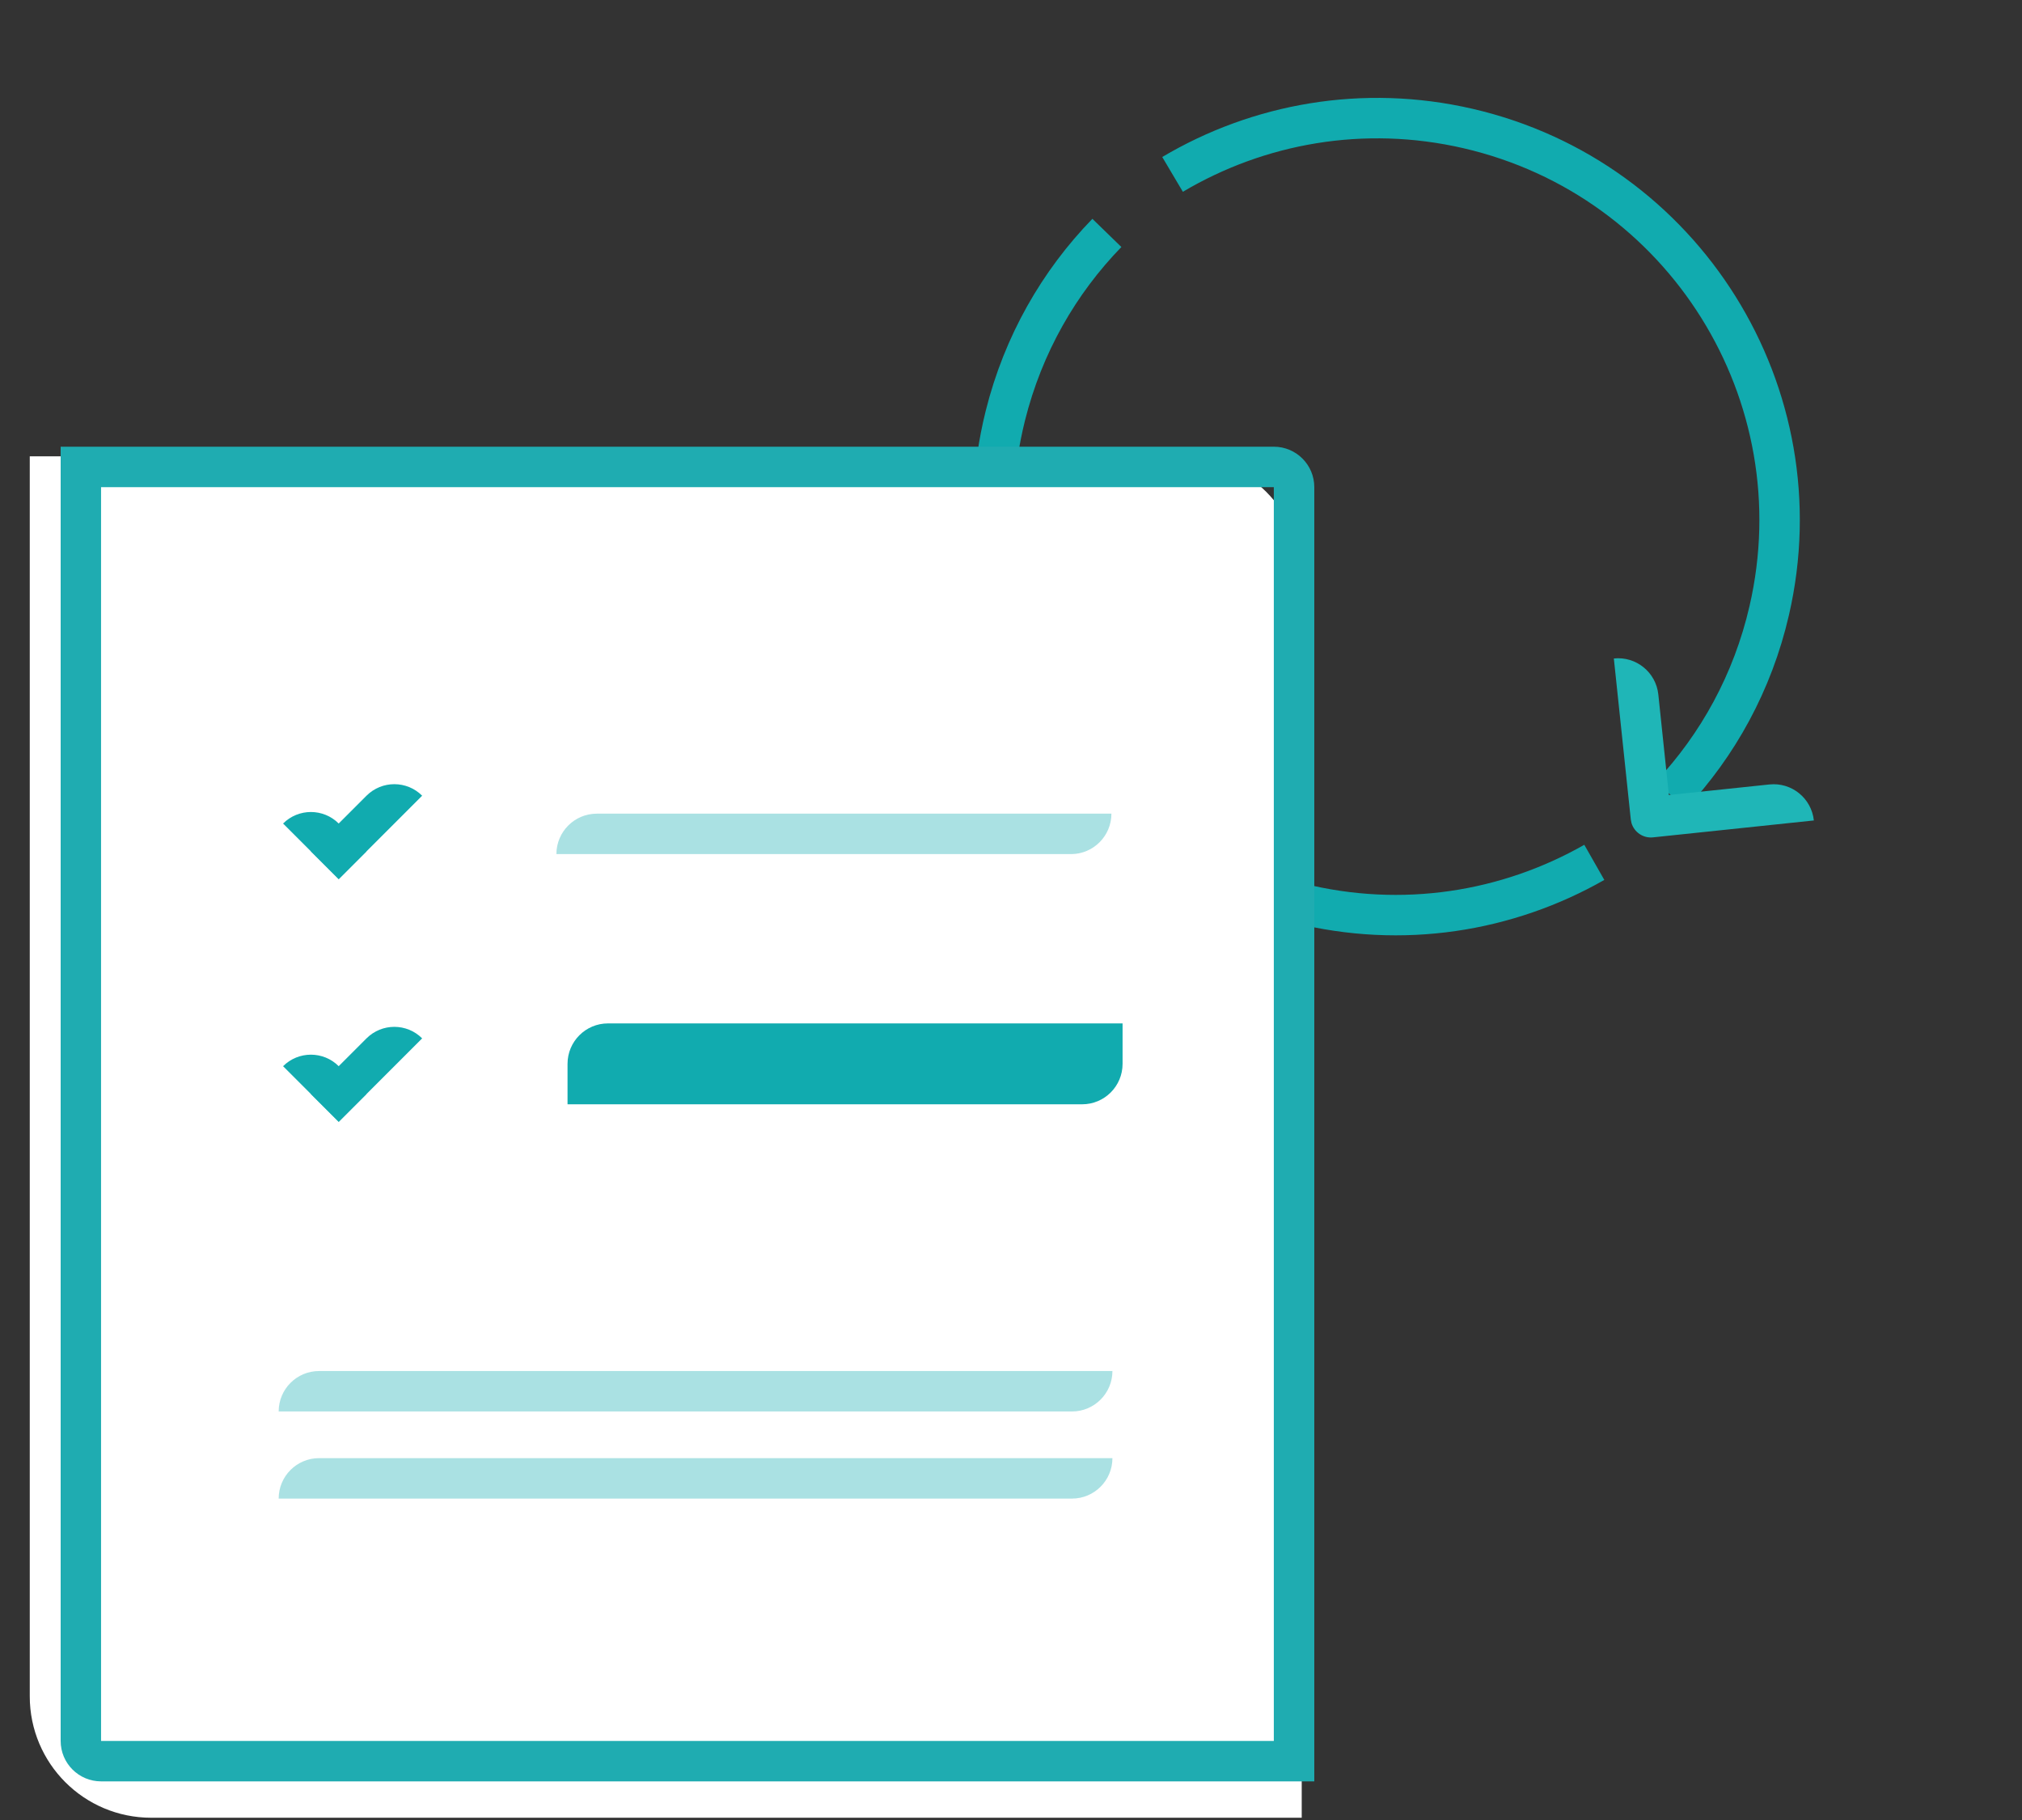 <svg width="50" height="45" viewBox="0 0 50 45" fill="none" xmlns="http://www.w3.org/2000/svg">
<rect x="0" y="0" width="50" height="45" fill="#333333" stroke="none"/>
<path d="M27.371 5.759C26.188 6.976 25.301 8.513 24.86 10.279C23.532 15.606 26.774 21.001 32.101 22.329C34.683 22.973 37.281 22.543 39.424 21.322" stroke="#11ABAF"/>
<path d="M41.317 19.662C42.479 18.424 43.34 16.872 43.749 15.099C44.984 9.75 41.649 4.412 36.299 3.177C33.707 2.579 31.117 3.054 28.995 4.312" stroke="#11ABAF"/>
<path d="M40.875 20.704C40.631 20.73 40.41 20.575 40.343 20.348L40.326 20.259L39.907 16.281C40.457 16.223 40.949 16.622 41.007 17.171L41.268 19.657L43.754 19.396C44.303 19.338 44.795 19.737 44.853 20.286L40.875 20.704Z" fill="#1FB6B7"/>
<path d="M1.736 12.282H29.189C30.294 12.282 31.189 13.177 31.189 14.282V43.944H3.736C2.632 43.944 1.736 43.048 1.736 41.944V12.282Z" fill="white" stroke="white" stroke-width="2"/>
<path fill-rule="evenodd" clip-rule="evenodd" d="M31.5 11.045C32.052 11.045 32.5 11.493 32.5 12.045V44.045H2.5C1.948 44.045 1.5 43.598 1.5 43.045V11.045H31.5ZM31.499 43.045V12.045H2.499V43.045H31.499Z" fill="#1FACB1"/>
<path opacity="0.7" fill-rule="evenodd" clip-rule="evenodd" d="M27.483 20.118C27.483 20.67 27.036 21.118 26.483 21.118L13.759 21.118C13.759 20.565 14.207 20.118 14.759 20.118L27.483 20.118Z" fill="#87D5D7"/>
<path fill-rule="evenodd" clip-rule="evenodd" d="M27.759 25.304V26.304C27.759 26.857 27.311 27.304 26.759 27.304L14.034 27.304V26.304C14.034 25.752 14.482 25.304 15.034 25.304L27.759 25.304Z" fill="#11ABAF"/>
<path opacity="0.7" fill-rule="evenodd" clip-rule="evenodd" d="M27.508 33.899C27.508 34.451 27.06 34.899 26.508 34.899L6.891 34.899C6.891 34.347 7.338 33.899 7.891 33.899L27.508 33.899Z" fill="#87D5D7"/>
<path opacity="0.7" fill-rule="evenodd" clip-rule="evenodd" d="M27.508 36.053C27.508 36.605 27.06 37.053 26.508 37.053L6.891 37.053C6.891 36.5 7.338 36.053 7.891 36.053L27.508 36.053Z" fill="#87D5D7"/>
<path d="M7 20.362C7.38 19.982 7.996 19.982 8.376 20.362L9.063 21.05L8.376 21.737L7 20.362Z" fill="#11ABAF"/>
<path fill-rule="evenodd" clip-rule="evenodd" d="M9.063 19.674C9.443 19.294 10.059 19.294 10.439 19.674L8.376 21.737L7.688 21.049L9.063 19.674Z" fill="#11ABAF"/>
<path d="M7 26.362C7.38 25.982 7.996 25.982 8.376 26.362L9.063 27.05L8.376 27.737L7 26.362Z" fill="#11ABAF"/>
<path fill-rule="evenodd" clip-rule="evenodd" d="M9.063 25.674C9.443 25.294 10.059 25.294 10.439 25.674L8.376 27.737L7.688 27.049L9.063 25.674Z" fill="#11ABAF"/>
</svg>
